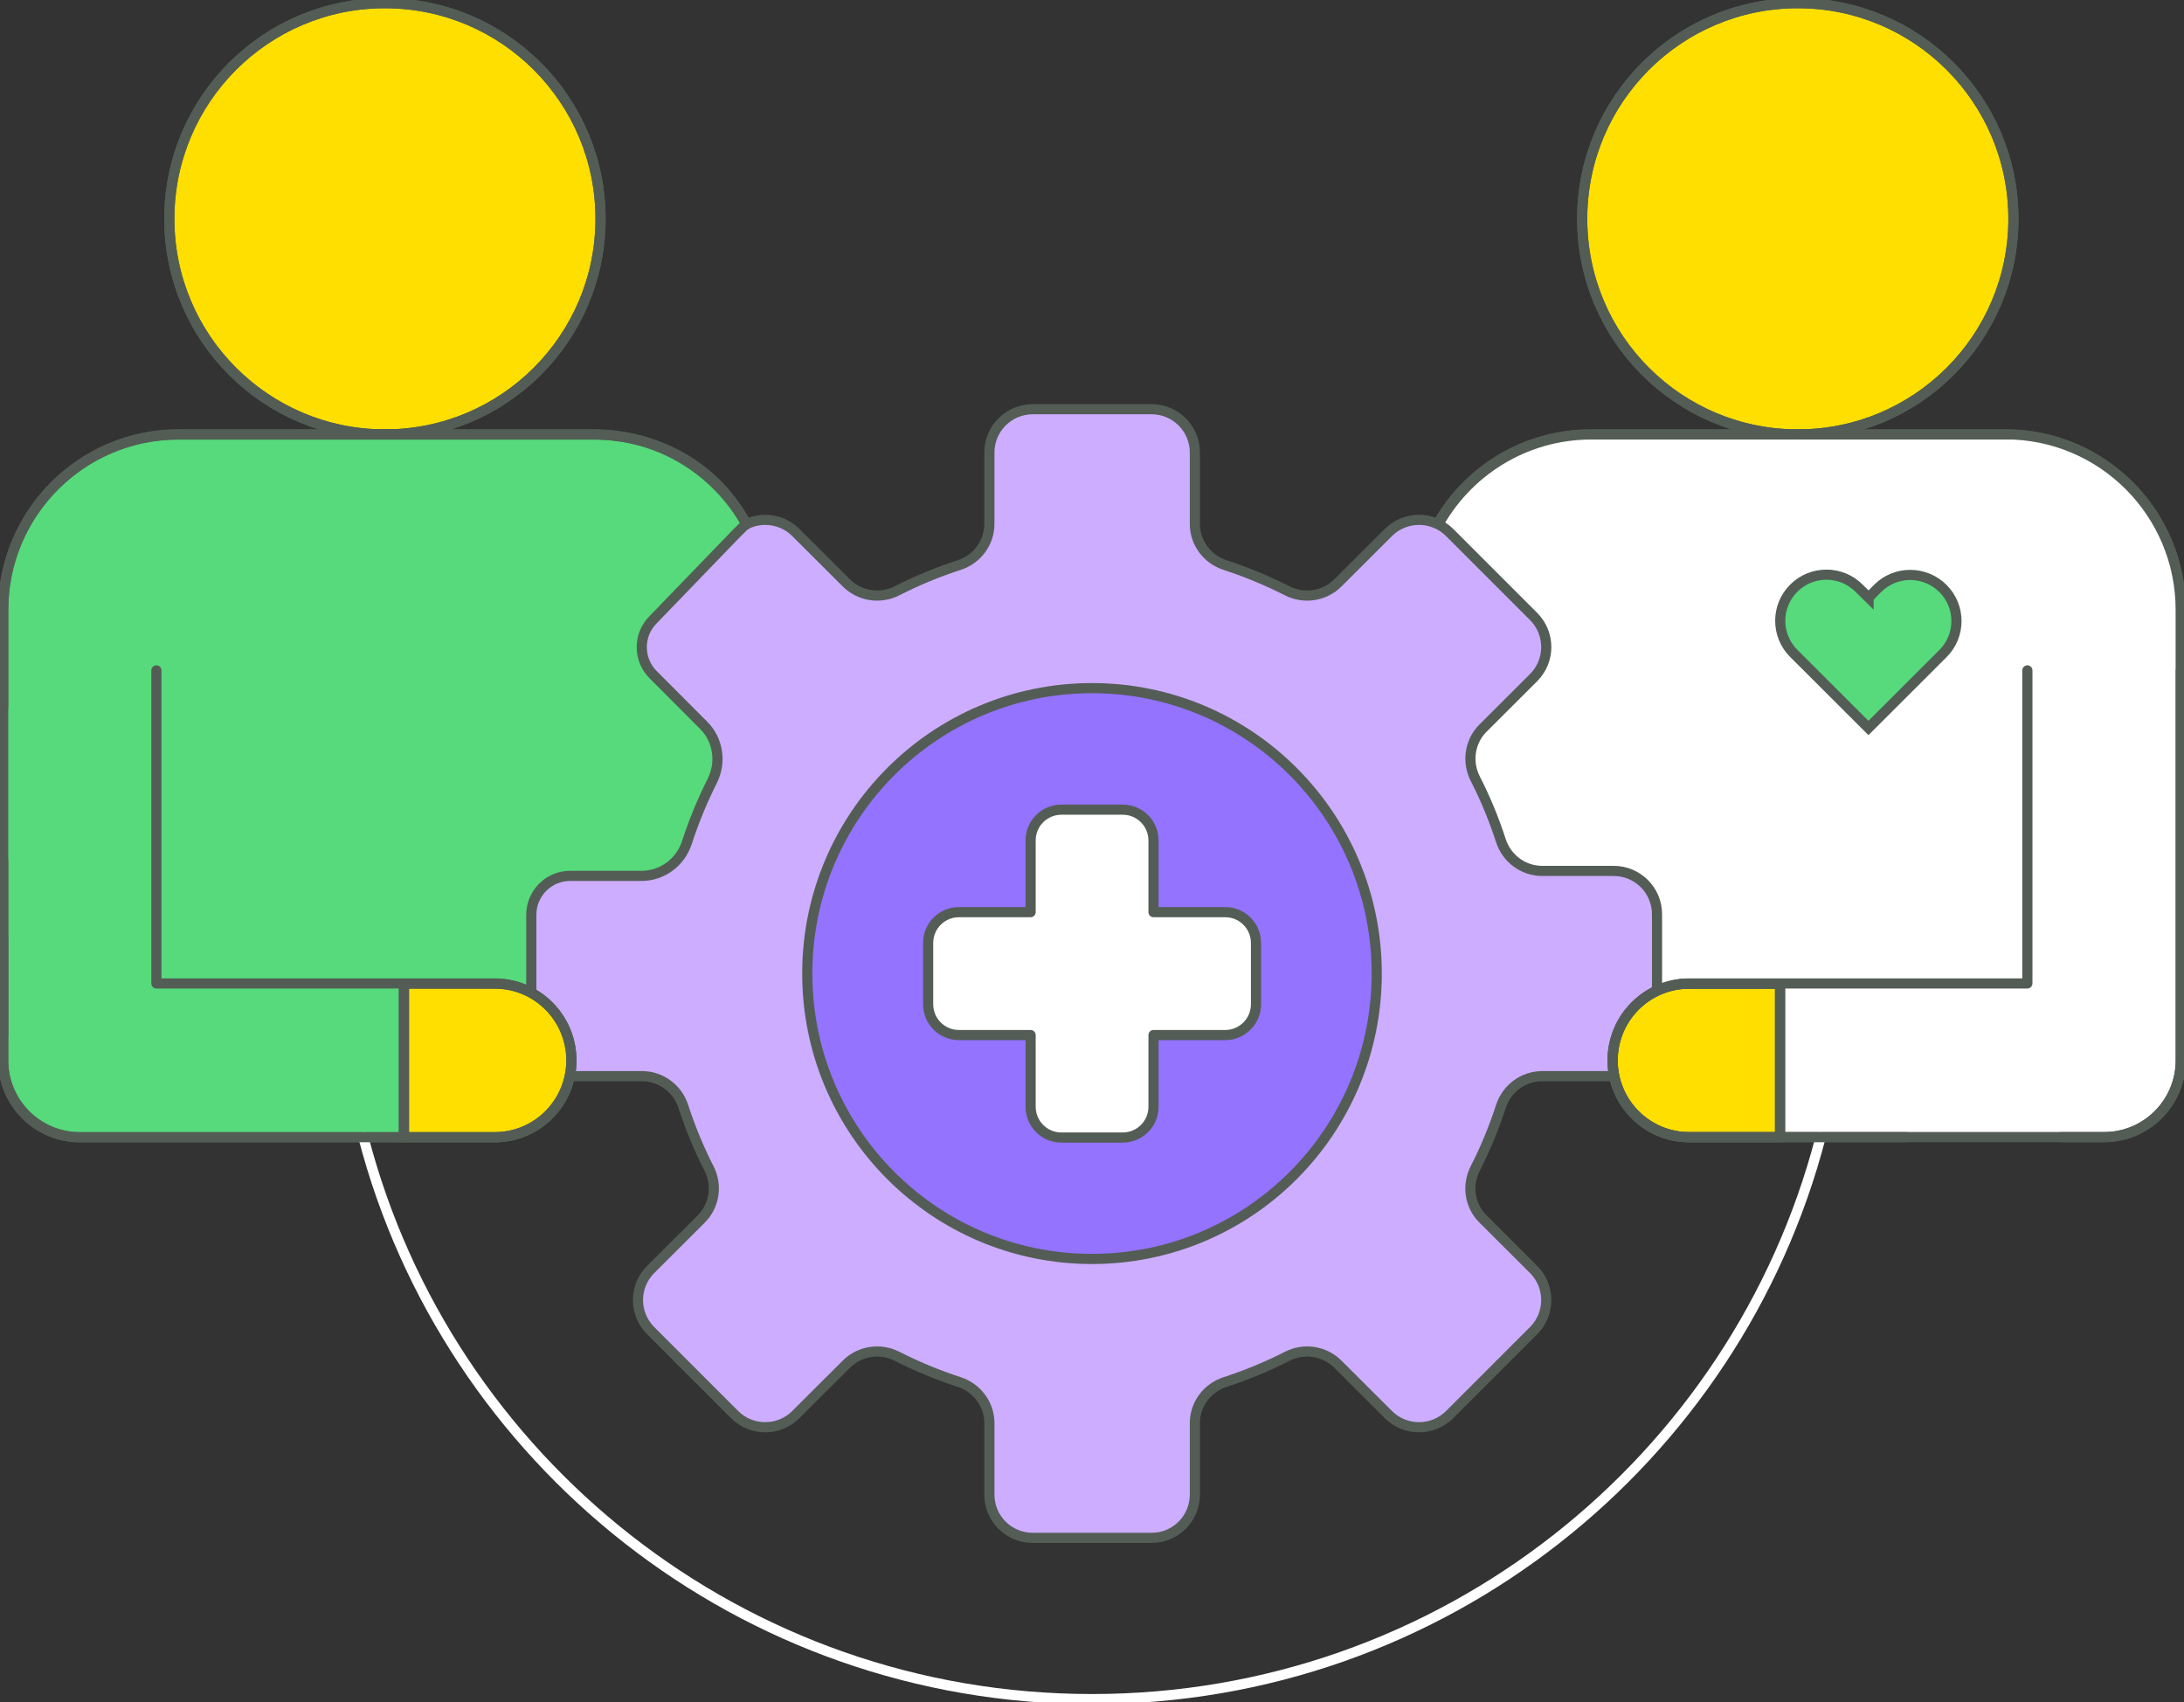 <?xml version="1.0" encoding="UTF-8"?>
<svg id="Layer_1" data-name="Layer 1" xmlns="http://www.w3.org/2000/svg" version="1.1" viewBox="0 0 1722 1342">
  <rect x="0" y="0" width="1722" height="1342" fill="#333333" stroke="none"/>
  <defs>
    <style>
      .cls-1 {
        fill: #ffdf00;
      }

      .cls-1, .cls-2, .cls-3, .cls-4, .cls-5, .cls-6, .cls-7, .cls-8, .cls-9, .cls-10 {
        stroke-width: 8px;
      }

      .cls-1, .cls-2, .cls-3, .cls-4, .cls-6, .cls-7, .cls-8, .cls-9, .cls-10 {
        stroke: #535d56;
      }

      .cls-1, .cls-2, .cls-6, .cls-8, .cls-9, .cls-10 {
        fill-rule: evenodd;
        stroke-miterlimit: 8;
      }

      .cls-2, .cls-4 {
        fill: #fff;
      }

      .cls-3, .cls-4, .cls-5 {
        stroke-linecap: round;
      }

      .cls-3, .cls-4, .cls-5, .cls-7 {
        stroke-linejoin: round;
      }

      .cls-3, .cls-5, .cls-7 {
        fill: none;
      }

      .cls-5 {
        stroke: #fff;
      }

      .cls-6 {
        fill: #56da7b;
      }

      .cls-8 {
        fill: #9373ff;
      }

      .cls-9 {
        fill: #00c27a;
      }

      .cls-10 {
        fill: #cdadff;
      }
    </style>
  </defs>
  <path class="cls-7" d="M1719.5,816.5v-335.7c0-76.4-61.9-138.3-138.2-138.3h-327.3c-51.8,0-96.8,28.5-120.5,70.6"/>
  <path class="cls-1" d="M473.5,172.5c0,93.9-76.1,170-170,170s-170-76.1-170-170S209.6,2.5,303.5,2.5s170,76.1,170,170Z"/>
  <path class="cls-9" d="M515.7,487.8l65.6-66.1c2.4-2.4,5.2-4.4,8.2-5.8-16.9-32.1-45.9-56.6-81-67.4v151c1.5-4.3,3.9-8.3,7.2-11.7Z"/>
  <path class="cls-9" d="M562.3,615.5c7.5-14.8,4.8-32.6-6.7-44.2l-39.8-40.1c-3.3-3.4-5.8-7.4-7.3-11.8v171c15.5-.8,28.9-11.2,33.8-26.4,5.4-16.7,12.1-33,20-48.6h0Z"/>
  <path class="cls-1" d="M1587.5,172.5c0,93.9-76.1,170-170,170s-170-76.1-170-170S1323.6,2.5,1417.5,2.5s170,76.1,170,170Z"/>
  <path class="cls-2" d="M1581.4,342.5h-326.8c-52.9,0-98.9,29.9-122.1,73.7,3,1.5,5.8,3.4,8.2,5.8l66.1,66.3c5.8,5.8,9,13.5,9,21.7s-3.2,15.9-9,21.7l-39.8,39.9c-11.5,11.5-14.2,29.2-6.7,44,7.9,15.5,14.6,31.8,20,48.4,5.1,15.8,19.5,26.3,35.8,26.3h56.3c16.9,0,30.6,13.8,30.6,30.7v61.7c-18.8,10.3-31.6,30.2-31.6,53.2h0c0,33.4,27,60.5,60.4,60.5h327.2c33.4,0,60.4-27.1,60.4-60.5v-355.1c0-76.4-61.8-138.4-138.1-138.4h0Z"/>
  <path class="cls-10" d="M1272.4,686.6h-56.4c-14.9,0-28-9.7-32.6-23.9-5.5-16.9-12.2-33.2-20.2-48.8-6.8-13.3-4.4-29.4,6.1-39.9l39.9-39.8c13.3-13.3,13.3-34.9,0-48.2l-66.2-66.2c-13.3-13.3-35-13.3-48.3,0l-39.9,39.8c-10.6,10.5-26.7,12.9-40,6.1-15.6-7.9-31.9-14.7-48.8-20.2-14.2-4.6-23.9-17.6-23.9-32.5v-56.3c0-18.8-15.3-34.1-34.1-34.1h-93.7c-18.9,0-34.2,15.3-34.2,34.1v56.3c0,14.9-9.7,27.9-23.9,32.5-16.9,5.5-33.2,12.2-48.8,20.2-13.3,6.8-29.4,4.4-40-6.1l-39.9-39.8c-13.3-13.3-35-13.3-48.3,0l-66.2,66.2c-13.3,13.3-13.3,34.9,0,48.2l39.9,39.8c10.6,10.5,12.9,26.6,6.1,39.9-7.9,15.6-14.7,31.9-20.2,48.8-4.6,14.2-17.7,23.9-32.6,23.9h-56.4c-18.9,0-34.2,15.3-34.2,34.1v93.6c0,18.8,15.3,34.1,34.2,34.1h56.4c14.9,0,28,9.7,32.6,23.9,5.5,16.9,12.2,33.2,20.2,48.8,6.8,13.3,4.4,29.4-6.1,39.9l-39.9,39.8c-13.3,13.3-13.3,34.9,0,48.2l66.2,66.2c13.3,13.3,35,13.3,48.3,0l39.9-39.8c10.5-10.5,26.7-12.9,40-6.1,15.6,7.9,31.9,14.7,48.8,20.2,14.2,4.6,23.9,17.6,23.9,32.5v56.3c0,18.9,15.3,34.1,34.2,34.1h93.7c18.9,0,34.1-15.3,34.1-34.1v-56.3c0-14.9,9.7-27.9,23.9-32.5,16.9-5.5,33.2-12.2,48.8-20.2,13.3-6.8,29.4-4.4,40,6.1l39.9,39.8c13.3,13.3,35,13.3,48.3,0l66.2-66.2c13.3-13.3,13.3-34.9,0-48.2l-39.9-39.8c-10.6-10.5-12.9-26.6-6.1-39.9,8-15.6,14.7-31.9,20.2-48.8,4.6-14.2,17.7-23.9,32.6-23.9h56.4c18.9,0,34.1-15.3,34.1-34.1v-93.6c0-18.8-15.3-34.1-34.1-34.1h0Z"/>
  <path class="cls-8" d="M1085.5,767.5c0,124.3-100.5,225-224.5,225s-224.5-100.7-224.5-225,100.5-225,224.5-225,224.5,100.7,224.5,225Z"/>
  <path class="cls-6" d="M579.7,421.5c2.4-2.4,6.6-6.8,8.8-8.3-23.2-43.8-68.1-70.6-121.1-70.6H140.6c-76.2,0-138.1,62-138.1,138.4v355.1c0,33.4,27.1,60.5,60.4,60.5h327.2c33.4,0,60.4-27.1,60.4-60.5h0c0-23-12.8-42.9-31.6-53.2v-61.7c0-16.9,13.7-30.7,30.6-30.7h56.3c16.3,0,30.7-10.6,35.8-26.3,5.4-16.6,12.1-32.9,19.9-48.4,7.5-14.8,4.8-32.5-6.7-44l-39.8-39.9c-5.8-5.8-9-13.5-9-21.7s3.2-15.9,9-21.7l64.7-67h0Z"/>
  <path class="cls-1" d="M390.2,775.5h-71.7v121h71.7c33.3,0,60.3-27.1,60.3-60.5h0c0-33.4-27-60.5-60.3-60.5Z"/>
  <path class="cls-1" d="M1331.8,775.5h71.7v121h-71.7c-33.3,0-60.3-27.1-60.3-60.5h0c0-33.4,27-60.5,60.3-60.5Z"/>
  <path class="cls-5" d="M286.5,896.5c66.3,254.8,298.4,443,574.5,443s508.2-188.2,574.5-443"/>
  <path class="cls-7" d="M473.5,172.5c0,93.9-76.1,170-170,170s-170-76.1-170-170S209.6,2.5,303.5,2.5s170,76.1,170,170Z"/>
  <path class="cls-7" d="M1587.5,172.5c0,93.9-76.1,170-170,170s-170-76.1-170-170S1323.6,2.5,1417.5,2.5s170,76.1,170,170Z"/>
  <path class="cls-3" d="M123.3,528.5v246.8h266.8c33.4,0,60.4,27.1,60.4,60.6h0c0,33.5-27,60.6-60.4,60.6H62.9c-33.4,0-60.4-27.1-60.4-60.6v-95.8"/>
  <path class="cls-3" d="M1598.5,528.5v246.8h-266.6c-33.3,0-60.4,27.1-60.4,60.6h0c0,33.5,27,60.6,60.4,60.6h171.8"/>
  <path class="cls-3" d="M1624.5,896.5h34.6c33.4,0,60.4-27.1,60.4-60.6v-307.4"/>
  <path class="cls-7" d="M1331.8,775.5h71.7v121h-71.7c-33.3,0-60.3-27.1-60.3-60.5h0c0-33.4,27-60.5,60.3-60.5Z"/>
  <path class="cls-3" d="M318.5,775.5v121"/>
  <path class="cls-3" d="M588.5,413.2c-23.7-42.2-68.7-70.8-120.5-70.8H140.7c-76.3,0-138.2,62-138.2,138.5v76.5"/>
  <path class="cls-3" d="M2.5,678.5v138"/>
  <path class="cls-4" d="M812.6,662.6v56.5h-56.5c-13.3,0-24.3,10.7-24.3,24.3v48.3c0,13.3,10.7,24.3,24.3,24.3h56.5v56.5c0,13.3,10.7,24.3,24.3,24.3h48.3c13.3,0,24.3-10.7,24.3-24.3v-56.5h56.5c13.3,0,24.3-10.7,24.3-24.3v-48.3c0-13.3-10.7-24.3-24.3-24.3h-56.5v-56.5c0-13.3-10.7-24.3-24.3-24.3h-48.3c-13.3,0-24.3,10.7-24.3,24.3Z"/>
  <path class="cls-6" d="M1473.3,471.1l7.3-7.4c14.3-14.1,37.4-13.9,51.5.4,14,14.1,14,36.9,0,51l-58.9,58.8-58.9-58.8c-14.2-14.2-14.2-37.2,0-51.4,14.2-14.2,37.3-14.2,51.5,0l7.5,7.4h0Z"/>
</svg>